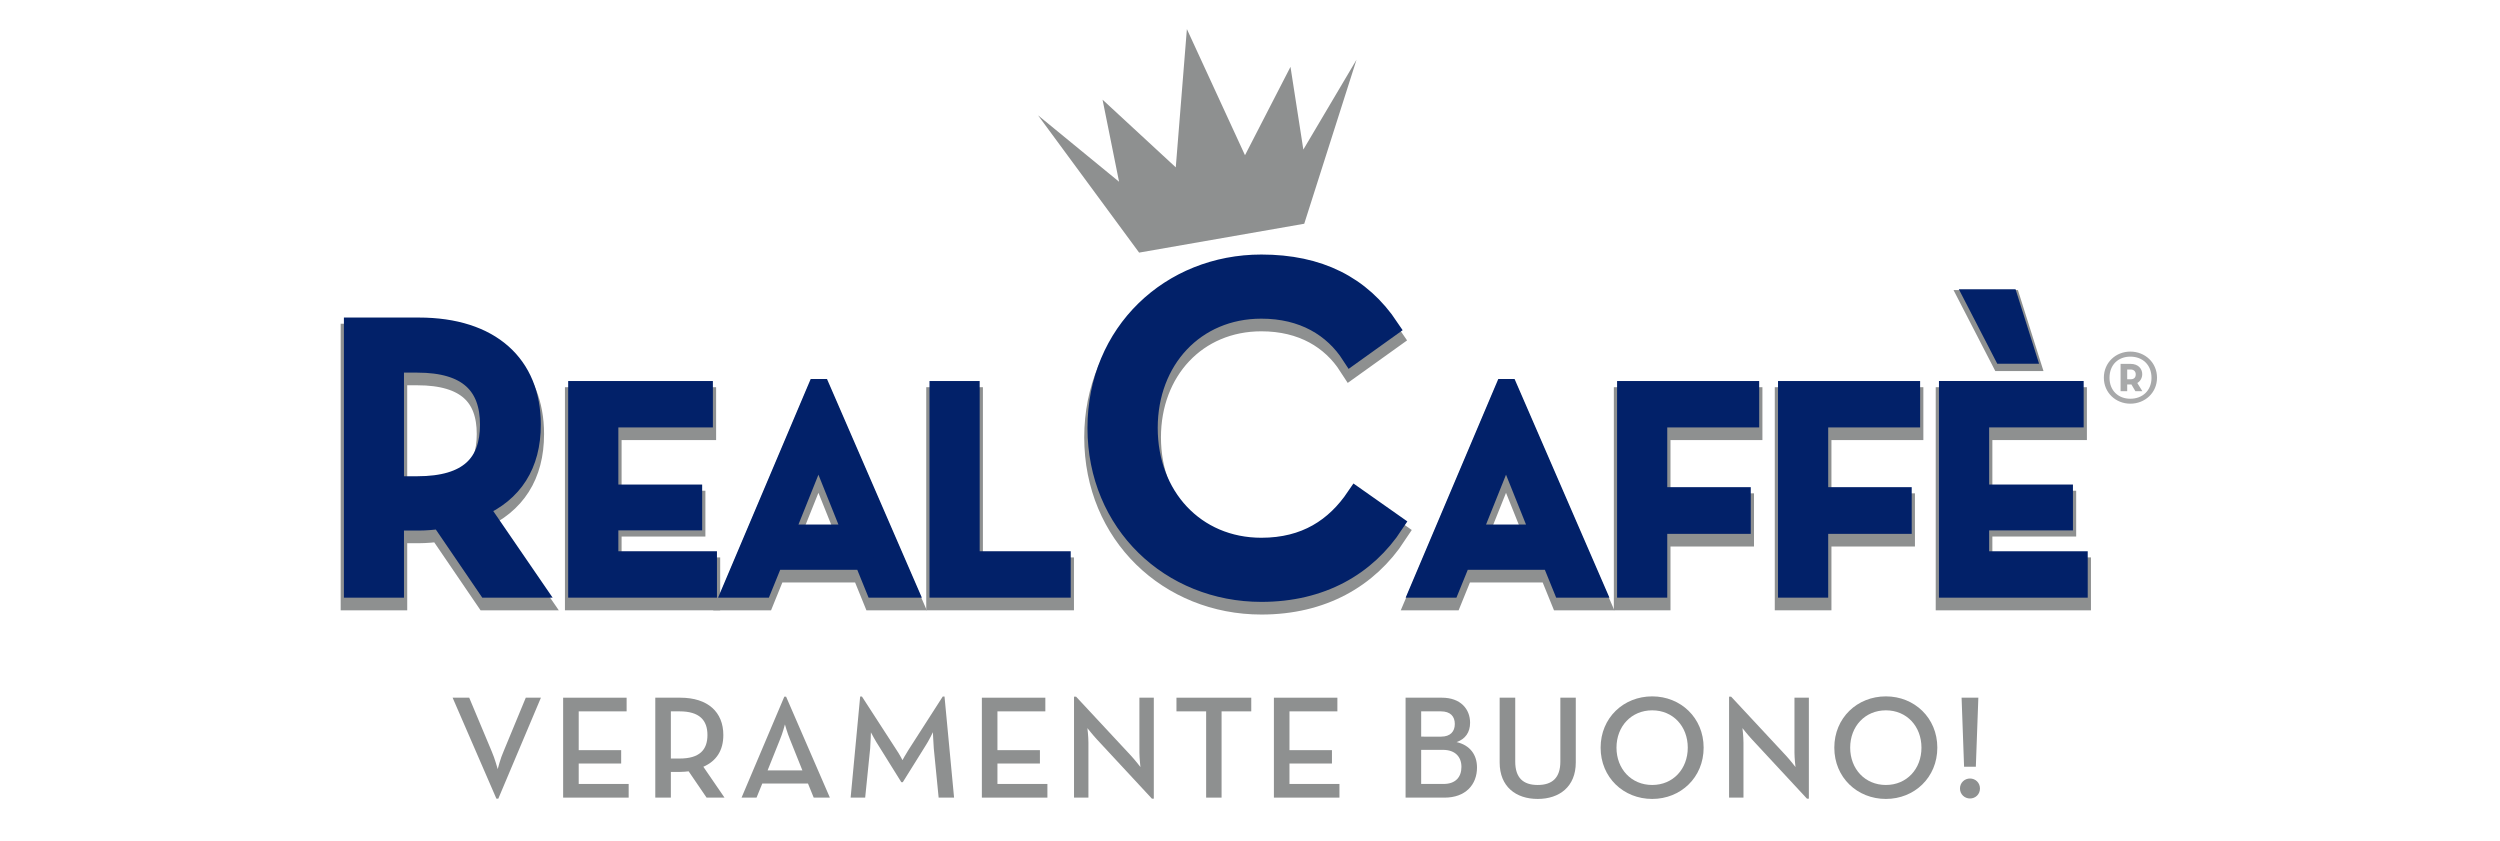 <?xml version="1.0" encoding="utf-8"?>
<!-- Generator: Adobe Illustrator 17.0.0, SVG Export Plug-In . SVG Version: 6.00 Build 0)  -->
<!DOCTYPE svg PUBLIC "-//W3C//DTD SVG 1.1//EN" "http://www.w3.org/Graphics/SVG/1.1/DTD/svg11.dtd">
<svg version="1.1" id="Livello_1" xmlns="http://www.w3.org/2000/svg" xmlns:xlink="http://www.w3.org/1999/xlink" x="0px" y="0px"
	 width="342px" height="115px" viewBox="0 0 342 115" enable-background="new 0 0 342 115" xml:space="preserve">
<path fill="none" stroke="#8E9090" stroke-width="3.545" stroke-miterlimit="10" d="M73.076,81.717h-6.398L60.28,72.33
	c-0.996,0.105-1.992,0.209-2.989,0.209h-3.356v9.178h-5.558V46.057h8.914c9.859,0,15.365,5.139,15.365,13.32
	c0,5.506-2.465,9.282-7.131,11.327L73.076,81.717z M57.081,67.768c7.079,0,9.911-3.095,9.911-8.391c0-5.349-2.936-8.443-9.911-8.443
	h-3.147v16.834H57.081z"/>
<polygon fill="none" stroke="#8E9090" stroke-width="3.545" stroke-miterlimit="10" points="79.056,54.742 96.193,54.742 
	96.193,58.43 83.261,58.43 83.261,68.904 94.726,68.904 94.726,71.627 83.261,71.627 83.261,78.028 96.749,78.028 96.749,81.717 
	79.056,81.717 "/>
<path fill="none" stroke="#8E9090" stroke-width="3.545" stroke-miterlimit="10" d="M111.784,54.464h0.476l11.822,27.253h-4.364
	l-1.547-3.808h-12.337l-1.546,3.808h-4.047L111.784,54.464z M116.662,74.378l-3.372-8.41c-0.673-1.586-1.349-4.007-1.349-4.007
	s-0.634,2.42-1.309,4.007l-3.371,8.41H116.662z"/>
<polygon fill="none" stroke="#8E9090" stroke-width="3.545" stroke-miterlimit="10" points="128.484,54.742 132.689,54.742 
	132.689,78.028 145.145,78.028 145.145,81.717 128.484,81.717 "/>
<path fill="none" stroke="#8E9090" stroke-width="3.545" stroke-miterlimit="10" d="M150.095,59.834
	c0-13.065,10.04-22.398,22.461-22.398c7.853,0,13.646,2.896,17.506,8.689l-5.213,3.733c-2.446-3.797-6.564-6.307-12.293-6.307
	c-9.074,0-15.51,6.952-15.51,16.284c0,9.332,6.435,16.348,15.51,16.348c6.05,0,10.105-2.703,12.937-6.887l5.214,3.669
	c-3.798,5.792-9.976,9.332-18.15,9.332C160.135,82.296,150.095,72.899,150.095,59.834z"/>
<path fill="none" stroke="#8E9090" stroke-width="3.545" stroke-miterlimit="10" d="M205.846,54.464h0.476l11.821,27.253h-4.364
	l-1.547-3.808h-12.337l-1.547,3.808h-4.047L205.846,54.464z M210.725,74.378l-3.373-8.41c-0.673-1.586-1.348-4.007-1.348-4.007
	s-0.634,2.42-1.309,4.007l-3.371,8.41H210.725z"/>
<polygon fill="none" stroke="#8E9090" stroke-width="3.545" stroke-miterlimit="10" points="222.546,54.742 239.326,54.742 
	239.326,58.43 226.751,58.43 226.751,69.261 238.175,69.261 238.175,72.99 226.751,72.99 226.751,81.717 222.546,81.717 "/>
<polygon fill="none" stroke="#8E9090" stroke-width="3.545" stroke-miterlimit="10" points="244.562,54.742 261.343,54.742 
	261.343,58.43 248.768,58.43 248.768,69.261 260.192,69.261 260.192,72.99 248.768,72.99 248.768,81.717 244.562,81.717 "/>
<path fill="none" stroke="#8E9090" stroke-width="3.545" stroke-miterlimit="10" d="M266.579,54.742h17.137v3.689h-12.932v10.473
	h11.465v2.723h-11.465v6.401h13.487v3.689h-17.692V54.742z M270.149,41.451h4.603l2.379,7.537h-3.094L270.149,41.451z"/>
<path fill="#022169" d="M73.076,80.43h-6.398l-6.399-9.387c-0.996,0.105-1.992,0.209-2.989,0.209h-3.356v9.178h-5.558v-35.66h8.914
	c9.859,0,15.365,5.14,15.365,13.32c0,5.506-2.465,9.282-7.131,11.327L73.076,80.43z M57.081,66.48c7.079,0,9.911-3.094,9.911-8.391
	c0-5.349-2.936-8.443-9.911-8.443h-3.147V66.48H57.081z"/>
<path fill="none" stroke="#022169" stroke-width="2.659" stroke-miterlimit="10" d="M73.076,80.43h-6.398l-6.399-9.387
	c-0.996,0.105-1.992,0.209-2.989,0.209h-3.356v9.178h-5.558v-35.66h8.914c9.859,0,15.365,5.14,15.365,13.32
	c0,5.506-2.465,9.282-7.131,11.327L73.076,80.43z M57.081,66.48c7.079,0,9.911-3.094,9.911-8.391c0-5.349-2.936-8.443-9.911-8.443
	h-3.147V66.48H57.081z"/>
<polygon fill="#022169" points="79.056,53.454 96.193,53.454 96.193,57.143 83.261,57.143 83.261,67.616 94.726,67.616 
	94.726,71.225 83.261,71.225 83.261,76.74 96.749,76.74 96.749,80.429 79.056,80.429 "/>
<polygon fill="none" stroke="#022169" stroke-width="2.659" stroke-miterlimit="10" points="79.056,53.454 96.193,53.454 
	96.193,57.143 83.261,57.143 83.261,67.616 94.726,67.616 94.726,71.225 83.261,71.225 83.261,76.74 96.749,76.74 96.749,80.429 
	79.056,80.429 "/>
<path fill="#022169" d="M111.784,53.176h0.476l11.822,27.253h-4.364l-1.547-3.808h-12.337l-1.546,3.808h-4.047L111.784,53.176z
	 M116.662,73.09l-3.372-8.409c-0.673-1.586-1.349-4.007-1.349-4.007s-0.634,2.42-1.309,4.007l-3.371,8.409H116.662z"/>
<path fill="none" stroke="#022169" stroke-width="2.659" stroke-miterlimit="10" d="M111.784,53.176h0.476l11.822,27.253h-4.364
	l-1.547-3.808h-12.337l-1.546,3.808h-4.047L111.784,53.176z M116.662,73.09l-3.372-8.409c-0.673-1.586-1.349-4.007-1.349-4.007
	s-0.634,2.42-1.309,4.007l-3.371,8.409H116.662z"/>
<polygon fill="#022169" points="128.484,53.454 132.689,53.454 132.689,76.74 145.145,76.74 145.145,80.429 128.484,80.429 "/>
<polygon fill="none" stroke="#022169" stroke-width="2.659" stroke-miterlimit="10" points="128.484,53.454 132.689,53.454 
	132.689,76.74 145.145,76.74 145.145,80.429 128.484,80.429 "/>
<path fill="#022169" d="M150.095,58.547c0-13.066,10.04-22.398,22.461-22.398c7.853,0,13.646,2.896,17.506,8.688l-5.213,3.733
	c-2.446-3.796-6.564-6.307-12.293-6.307c-9.074,0-15.51,6.951-15.51,16.284c0,9.332,6.435,16.347,15.51,16.347
	c6.05,0,10.105-2.703,12.937-6.887l5.214,3.669c-3.798,5.793-9.976,9.332-18.15,9.332C160.135,81.008,150.095,71.611,150.095,58.547
	"/>
<path fill="none" stroke="#022169" stroke-width="2.659" stroke-miterlimit="10" d="M150.095,58.547
	c0-13.066,10.04-22.398,22.461-22.398c7.853,0,13.646,2.896,17.506,8.688l-5.213,3.733c-2.446-3.796-6.564-6.307-12.293-6.307
	c-9.074,0-15.51,6.951-15.51,16.284c0,9.332,6.435,16.347,15.51,16.347c6.05,0,10.105-2.703,12.937-6.887l5.214,3.669
	c-3.798,5.793-9.976,9.332-18.15,9.332C160.135,81.008,150.095,71.611,150.095,58.547z"/>
<path fill="#022169" d="M205.846,53.176h0.476l11.821,27.253h-4.364l-1.547-3.808h-12.337l-1.547,3.808h-4.047L205.846,53.176z
	 M210.725,73.09l-3.373-8.409c-0.673-1.586-1.348-4.007-1.348-4.007s-0.634,2.42-1.309,4.007l-3.371,8.409H210.725z"/>
<path fill="none" stroke="#022169" stroke-width="2.659" stroke-miterlimit="10" d="M205.846,53.176h0.476l11.821,27.253h-4.364
	l-1.547-3.808h-12.337l-1.547,3.808h-4.047L205.846,53.176z M210.725,73.09l-3.373-8.409c-0.673-1.586-1.348-4.007-1.348-4.007
	s-0.634,2.42-1.309,4.007l-3.371,8.409H210.725z"/>
<polygon fill="#022169" points="222.546,53.454 239.326,53.454 239.326,57.143 226.751,57.143 226.751,67.973 238.175,67.973 
	238.175,71.702 226.751,71.702 226.751,80.429 222.546,80.429 "/>
<polygon fill="none" stroke="#022169" stroke-width="2.659" stroke-miterlimit="10" points="222.546,53.454 239.326,53.454 
	239.326,57.143 226.751,57.143 226.751,67.973 238.175,67.973 238.175,71.702 226.751,71.702 226.751,80.429 222.546,80.429 "/>
<polygon fill="#022169" points="244.562,53.454 261.343,53.454 261.343,57.143 248.768,57.143 248.768,67.973 260.192,67.973 
	260.192,71.702 248.768,71.702 248.768,80.429 244.562,80.429 "/>
<polygon fill="none" stroke="#022169" stroke-width="2.659" stroke-miterlimit="10" points="244.562,53.454 261.343,53.454 
	261.343,57.143 248.768,57.143 248.768,67.973 260.192,67.973 260.192,71.702 248.768,71.702 248.768,80.429 244.562,80.429 "/>
<path fill="#022169" d="M266.579,53.454h17.137v3.689h-12.932v10.473h11.465v3.611h-11.465v5.513h13.487v3.69h-17.692V53.454z
	 M270.149,40.897h4.603l2.379,7.537h-3.094L270.149,40.897z"/>
<path fill="none" stroke="#022169" stroke-width="2.659" stroke-miterlimit="10" d="M266.579,53.454h17.137v3.689h-12.932v10.473
	h11.465v3.611h-11.465v5.513h13.487v3.69h-17.692V53.454z M270.149,40.897h4.603l2.379,7.537h-3.094L270.149,40.897z"/>
<path fill="#A8A9AA" d="M287.807,51.669c0-2.074,1.631-3.571,3.62-3.571c2.008,0,3.654,1.498,3.654,3.571
	c0,2.057-1.646,3.555-3.654,3.555C289.438,55.223,287.807,53.726,287.807,51.669 M294.325,51.685c0-1.794-1.234-2.897-2.898-2.897
	c-1.645,0-2.846,1.103-2.846,2.897c0,1.744,1.201,2.863,2.846,2.863C293.091,54.549,294.325,53.43,294.325,51.685 M293.073,53.512
	h-0.955l-0.542-0.921h-0.083H291v0.921h-0.905v-3.735h1.366c1.054,0,1.597,0.674,1.597,1.398c0,0.494-0.23,0.955-0.675,1.218
	L293.073,53.512z M291.477,51.883c0.411,0,0.692-0.198,0.692-0.675c0-0.412-0.28-0.659-0.692-0.659H291v1.334H291.477z"/>
<polygon fill="#8E9090" points="155.832,34.557 142.004,15.776 153.087,24.862 150.829,13.635 160.846,22.893 162.366,3.979 
	170.315,21.235 176.539,9.144 178.297,20.462 185.572,8.169 178.419,30.608 "/>
<path fill="#8E9090" d="M61.917,95.444h2.271l3.075,7.338c0.403,0.904,0.824,2.432,0.824,2.432s0.383-1.509,0.805-2.432l3.035-7.338
	h2.071l-5.829,13.811h-0.263L61.917,95.444z"/>
<polygon fill="#8E9090" points="77.037,95.444 85.721,95.444 85.721,97.314 79.167,97.314 79.167,102.621 84.976,102.621 
	84.976,104.45 79.167,104.45 79.167,107.245 86.002,107.245 86.002,109.114 77.037,109.114 "/>
<path fill="#8E9090" d="M99.112,109.114h-2.452l-2.453-3.597c-0.382,0.04-0.763,0.08-1.146,0.08h-1.287v3.517h-2.131V95.444h3.418
	c3.78,0,5.891,1.97,5.891,5.107c0,2.11-0.945,3.557-2.734,4.342L99.112,109.114z M92.981,103.767c2.714,0,3.798-1.187,3.798-3.216
	c0-2.051-1.126-3.237-3.798-3.237h-1.207v6.453H92.981z"/>
<path fill="#8E9090" d="M107.295,95.304h0.242l5.99,13.81h-2.211l-0.785-1.93h-6.25l-0.785,1.93h-2.051L107.295,95.304z
	 M109.769,105.395l-1.708-4.262c-0.342-0.804-0.683-2.03-0.683-2.03s-0.322,1.226-0.664,2.03l-1.709,4.262H109.769z"/>
<path fill="#8E9090" d="M117.671,95.284h0.241l4.725,7.297c0.402,0.583,0.824,1.407,0.824,1.407s0.442-0.824,0.824-1.407
	l4.684-7.297h0.241l1.307,13.83h-2.111l-0.664-6.735c-0.061-0.824-0.121-2.211-0.121-2.211s-0.563,1.187-1.045,1.91l-3.075,4.925
	h-0.201l-3.055-4.905c-0.482-0.723-1.105-1.91-1.105-1.91s-0.04,1.367-0.101,2.191l-0.683,6.735h-1.989L117.671,95.284z"/>
<polygon fill="#8E9090" points="134.319,95.444 143.003,95.444 143.003,97.314 136.45,97.314 136.45,102.621 142.26,102.621 
	142.26,104.45 136.45,104.45 136.45,107.245 143.285,107.245 143.285,109.114 134.319,109.114 "/>
<path fill="#8E9090" d="M150.042,101.133c-0.542-0.582-1.287-1.527-1.287-1.527s0.141,1.126,0.141,1.969v7.539h-1.97V95.303h0.281
	l7.539,8.101c0.522,0.563,1.266,1.529,1.266,1.529s-0.141-1.207-0.141-1.97v-7.519h1.97v13.811h-0.261L150.042,101.133z"/>
<polygon fill="#8E9090" points="165,97.314 160.94,97.314 160.94,95.444 171.172,95.444 171.172,97.314 167.111,97.314 
	167.111,109.114 165,109.114 "/>
<polygon fill="#8E9090" points="174.27,95.444 182.954,95.444 182.954,97.314 176.4,97.314 176.4,102.621 182.211,102.621 
	182.211,104.45 176.4,104.45 176.4,107.245 183.236,107.245 183.236,109.114 174.27,109.114 "/>
<path fill="#8E9090" d="M192.283,95.444h4.966c2.553,0,3.859,1.548,3.859,3.438c0,1.306-0.663,2.232-1.849,2.634
	c1.829,0.422,2.795,1.729,2.795,3.477c0,2.353-1.569,4.122-4.444,4.122h-5.327V95.444z M197.15,100.771
	c1.265,0,1.868-0.703,1.868-1.729c0-1.025-0.582-1.728-1.909-1.728h-2.693v3.458H197.15z M197.491,107.244
	c1.649,0,2.433-0.965,2.433-2.332c0-1.367-0.845-2.332-2.534-2.332h-2.975v4.664H197.491z"/>
<path fill="#8E9090" d="M205.153,104.309v-8.865h2.131v8.745c0,2.211,1.086,3.196,3.076,3.196c1.991,0,3.096-0.985,3.096-3.196
	v-8.745h2.111v8.865c0,3.317-2.251,4.985-5.207,4.985C207.385,109.295,205.153,107.627,205.153,104.309"/>
<path fill="#8E9090" d="M218.965,102.28c0-4.081,3.136-7.016,7.056-7.016c3.901,0,7.036,2.935,7.036,7.016
	c0,4.08-3.136,7.015-7.036,7.015C222.102,109.295,218.965,106.36,218.965,102.28 M230.887,102.28c0-2.916-2.01-5.107-4.866-5.107
	c-2.853,0-4.885,2.191-4.885,5.107c0,2.914,2.031,5.105,4.885,5.105C228.877,107.385,230.887,105.194,230.887,102.28"/>
<path fill="#8E9090" d="M239.654,101.133c-0.544-0.582-1.287-1.527-1.287-1.527s0.14,1.126,0.14,1.969v7.539h-1.97V95.303h0.281
	l7.54,8.101c0.522,0.563,1.266,1.529,1.266,1.529s-0.141-1.207-0.141-1.97v-7.519h1.97v13.811h-0.262L239.654,101.133z"/>
<path fill="#8E9090" d="M250.934,102.28c0-4.081,3.136-7.016,7.056-7.016c3.901,0,7.036,2.935,7.036,7.016
	c0,4.08-3.136,7.015-7.036,7.015C254.07,109.295,250.934,106.36,250.934,102.28 M262.856,102.28c0-2.916-2.011-5.107-4.866-5.107
	c-2.853,0-4.885,2.191-4.885,5.107c0,2.914,2.031,5.105,4.885,5.105C260.844,107.385,262.856,105.194,262.856,102.28"/>
<path fill="#8E9090" d="M268.125,107.867c0-0.804,0.644-1.367,1.367-1.367c0.743,0,1.367,0.563,1.367,1.367
	c0,0.804-0.624,1.367-1.367,1.367C268.769,109.235,268.125,108.671,268.125,107.867 M268.345,95.444h2.293l-0.343,9.448h-1.609
	L268.345,95.444z"/>
</svg>
